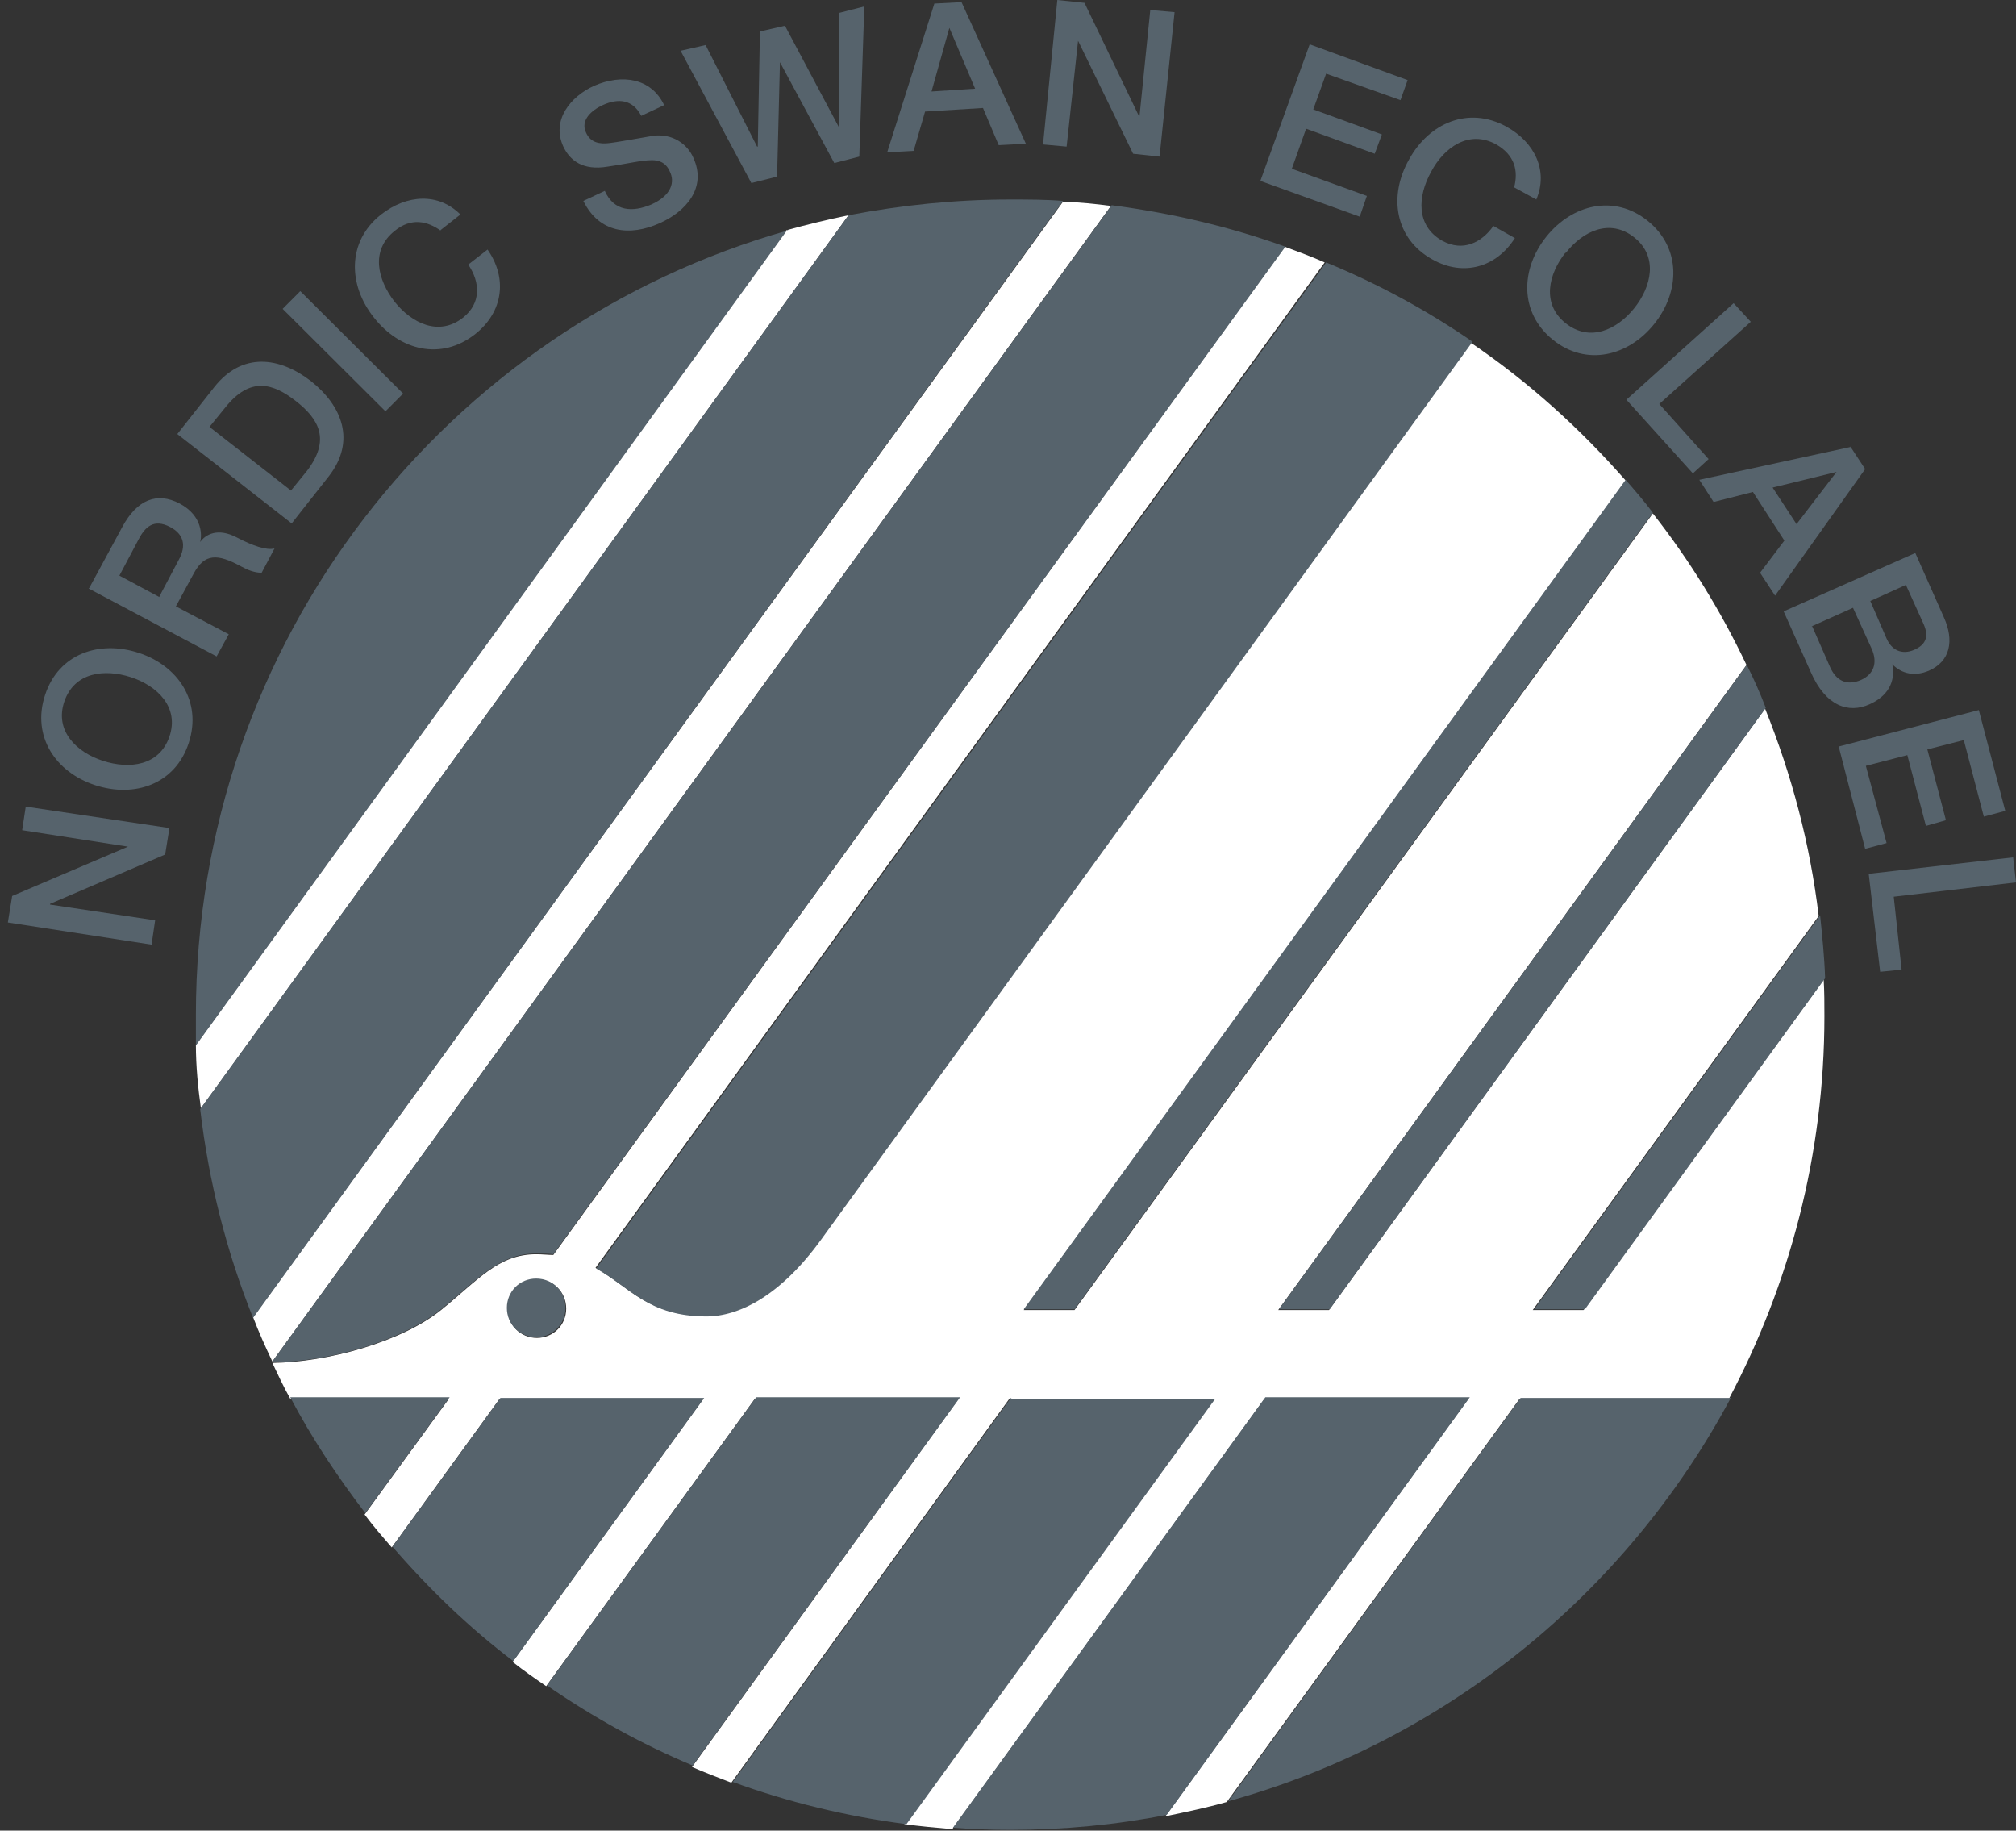 <?xml version="1.0" encoding="UTF-8"?><svg id="Layer_2" xmlns="http://www.w3.org/2000/svg" xmlns:xlink="http://www.w3.org/1999/xlink" viewBox="0 0 28.2 25.6"><rect x="0" y="0" width="28.2" height="25.6" fill="#333333" stroke="none"/><defs><style>.cls-1{fill:none;}.cls-2{clip-path:url(#clippath);}.cls-3{fill:#fff;}.cls-4{fill:#56636c;}</style><clipPath id="clippath"><rect class="cls-1" width="28.2" height="25.6"/></clipPath></defs><g id="ARTWORK"><g class="cls-2"><path class="cls-4" d="m1.94,9.13c.55.18.89.68.7,1.26-.19.58-.76.77-1.31.59-.55-.18-.89-.68-.7-1.26.19-.58.76-.77,1.31-.59m-.5,1.51c.37.12.79.07.93-.34.14-.41-.17-.71-.54-.83-.37-.12-.79-.07-.93.34-.14.41.17.71.54.83"/><path class="cls-4" d="m1.25,8.22l.46-.85c.21-.39.49-.49.8-.33.34.18.31.47.29.54h0c.07-.1.24-.21.52-.06.21.11.41.18.52.15l-.18.34c-.1,0-.2-.04-.29-.09-.33-.18-.51-.18-.66.1l-.25.46.74.39-.17.31-1.79-.95Zm.98.12l.27-.51c.11-.2.07-.36-.12-.46-.23-.12-.35,0-.44.17l-.27.51.56.3Z"/><path class="cls-4" d="m2.48,6.07l.52-.66c.39-.49.91-.42,1.35-.08.44.35.63.84.25,1.33l-.52.66-1.6-1.25Zm1.59.79l.22-.27c.34-.44.17-.73-.15-.98-.32-.25-.64-.35-.99.09l-.22.27,1.14.89Z"/><rect class="cls-4" x="4.62" y="3.9" width=".35" height="2.03" transform="translate(-2.07 4.84) rotate(-45.11)"/><path class="cls-4" d="m6.17,3.23c-.19-.14-.42-.19-.65,0-.34.27-.24.68,0,.99.24.3.62.49.96.22.25-.2.24-.49.07-.74l.27-.21c.28.4.22.87-.17,1.18-.48.38-1.06.23-1.42-.23-.36-.45-.38-1.06.1-1.44.36-.28.8-.31,1.11,0l-.28.22Z"/><path class="cls-4" d="m8.46,2.67c.13.29.39.3.65.19.29-.13.33-.32.26-.46-.06-.14-.17-.16-.25-.16-.15,0-.34.05-.62.09-.35.06-.53-.09-.62-.28-.17-.37.1-.7.43-.85.39-.17.8-.11.98.27l-.32.15c-.12-.23-.32-.25-.54-.15-.15.07-.32.21-.23.39.06.13.18.16.33.14.03,0,.49-.08.6-.1.28-.04.49.12.57.31.19.42-.11.75-.47.91-.42.19-.85.14-1.07-.31l.32-.15Z"/><polygon class="cls-4" points="9.52 .71 9.87 .63 10.59 2.05 10.6 2.05 10.63 .44 10.98 .36 11.73 1.77 11.74 1.77 11.74 .18 12.09 .09 12.02 2.19 11.67 2.28 10.91 .87 10.91 .87 10.87 2.47 10.51 2.56 9.52 .71"/><path class="cls-4" d="m13.07.05l.38-.02.9,1.98-.38.02-.22-.52-.81.05-.16.55-.37.02L13.07.05Zm-.05,1.23l.62-.04-.36-.85h0s-.25.89-.25.89Z"/><polygon class="cls-4" points="14.79 0 15.17 .04 15.93 1.62 15.94 1.62 16.09 .14 16.43 .17 16.22 2.19 15.85 2.15 15.08 .57 15.08 .57 14.92 2.05 14.59 2.02 14.79 0"/><polygon class="cls-4" points="18.32 .62 19.69 1.12 19.59 1.4 18.55 1.03 18.37 1.53 19.33 1.88 19.23 2.15 18.27 1.8 18.07 2.36 19.12 2.74 19.02 3.03 17.63 2.53 18.32 .62"/><path class="cls-4" d="m21.18,2.62c.06-.23.01-.45-.25-.6-.38-.21-.73.04-.91.38-.19.34-.22.76.16.97.28.15.54.03.71-.21l.3.17c-.26.41-.72.54-1.15.3-.53-.29-.62-.89-.33-1.4.28-.51.83-.75,1.36-.46.4.22.59.62.42,1.02l-.31-.17Z"/><path class="cls-4" d="m23.14,4.53c-.36.45-.95.6-1.42.22-.47-.38-.45-.99-.09-1.44.36-.45.95-.6,1.42-.22.47.38.45.99.09,1.44m-1.24-1c-.24.3-.34.72,0,.99.34.27.72.09.96-.21.24-.3.34-.72,0-.99-.34-.27-.72-.09-.96.22"/><polygon class="cls-4" points="24.25 4.24 24.49 4.5 23.21 5.65 23.9 6.42 23.68 6.62 22.75 5.59 24.25 4.24"/><path class="cls-4" d="m25.88,6.24l.21.32-1.26,1.77-.21-.32.34-.45-.44-.68-.55.14-.2-.31,2.12-.46Zm-1.09.57l.34.52.56-.73h0s-.9.22-.9.22Z"/><path class="cls-4" d="m26.79,7.73l.4.9c.15.33.09.62-.21.75-.19.08-.37.05-.51-.09h0c.05.25-.07.45-.32.56-.29.13-.61.03-.82-.45l-.38-.85,1.85-.82Zm-1.44,1.03l.25.57c.09.2.24.26.43.18.18-.08.24-.24.15-.44l-.26-.57-.58.26Zm.81-.36l.23.53c.07.16.21.23.38.16.19-.08.21-.21.13-.38l-.24-.53-.51.23Z"/><polygon class="cls-4" points="27.68 9.93 28.05 11.34 27.75 11.42 27.47 10.35 26.96 10.48 27.22 11.47 26.94 11.55 26.68 10.56 26.1 10.71 26.39 11.79 26.09 11.87 25.72 10.44 27.68 9.93"/><polygon class="cls-4" points="28.16 11.99 28.2 12.34 26.49 12.54 26.6 13.56 26.3 13.59 26.14 12.22 28.16 11.99"/><path class="cls-3" d="m11.48,17.32c-.57.79-1.15,1.08-1.61,1.08-.81,0-1.07-.41-1.54-.67L18.53,3.67c-.18-.08-.37-.15-.56-.22l-10.23,14.1c-.07,0-.15-.01-.24-.01-.53,0-.81.36-1.33.78-.56.45-1.59.73-2.36.74.08.17.16.34.25.5h2.22l-1.18,1.62c.12.16.25.31.38.46l1.51-2.08h2.85l-2.67,3.68c.15.12.31.23.47.34l2.92-4.02h2.85l-3.73,5.15c.18.08.37.15.55.22l3.89-5.37h2.85l-4.32,5.95c.22.03.44.05.67.07l4.37-6.02h2.85l-4.24,5.84c.29-.06.58-.12.86-.2l4.09-5.63h2.93c.85-1.6,1.34-3.42,1.34-5.36,0-.17,0-.34-.01-.51l-3.36,4.62h-.71l4-5.51c-.12-1.01-.38-1.98-.75-2.9l-6.1,8.41h-.71l6.55-9.02c-.36-.76-.8-1.47-1.31-2.12l-8.09,11.14h-.71l8.42-11.6c-.64-.73-1.36-1.38-2.17-1.93l-9.1,12.53Zm-3.97,1.39c-.23,0-.41-.18-.41-.41s.18-.41.41-.41.41.18.41.41-.18.41-.41.41"/><path class="cls-3" d="m15.54,2.88c-.22-.03-.44-.05-.67-.06L3.54,18.42c.08.21.17.41.27.62L15.54,2.88Z"/><path class="cls-3" d="m11.87,3.01c-.29.06-.58.13-.87.21L2.74,14.61c0,.3.03.6.07.89L11.87,3.01Z"/><path class="cls-4" d="m11.01,3.22L2.74,14.62c0-.14,0-.28,0-.43,0-5.22,3.5-9.62,8.29-10.97m9.57,1.56c-.64-.44-1.32-.81-2.05-1.11l-10.21,14.07c.47.26.73.67,1.54.67.46,0,1.04-.29,1.61-1.08l9.1-12.54ZM3.81,19.05c.77,0,1.8-.29,2.36-.74.52-.42.81-.78,1.33-.78.09,0,.16,0,.24.01L17.98,3.45c-.78-.28-1.59-.47-2.43-.58L3.81,19.04s0,0,0,0m.25.5c.3.57.66,1.11,1.05,1.62l1.18-1.62h-2.23Zm13.64,0l-4.37,6.02c.26.02.53.03.8.03.75,0,1.48-.07,2.19-.21l4.24-5.84h-2.85ZM14.87,2.81c-.24-.02-.49-.02-.74-.02-.77,0-1.53.08-2.26.22L2.8,15.51c.12,1.02.37,2,.74,2.92L14.87,2.81Zm6.4,16.74l-4.09,5.64c3.04-.84,5.57-2.91,7.03-5.64h-2.94Zm-7.13,0l-3.89,5.37c.77.28,1.58.48,2.43.59l4.32-5.95h-2.85Zm-3.57,0l-2.92,4.02c.64.44,1.32.82,2.04,1.12l3.74-5.15h-2.85Zm-3.57,0l-1.51,2.08c.51.59,1.07,1.13,1.69,1.6l2.67-3.68h-2.85Zm.5-1.67c-.23,0-.41.18-.41.41s.18.41.41.41.41-.18.41-.41-.18-.41-.41-.41m18.03-4.2c-.01-.3-.04-.59-.07-.88l-4,5.51h.71l3.36-4.63Zm-1.09-4.39l-6.55,9.02h.71l6.1-8.41c-.08-.21-.17-.41-.27-.61m-1.69-2.58l-8.42,11.6h.71l8.09-11.14c-.12-.16-.25-.31-.38-.46"/></g><polygon class="cls-4" points=".31 11.61 1.79 11.84 1.79 11.84 .17 12.53 .11 12.9 2.12 13.21 2.17 12.87 .7 12.65 .7 12.64 2.31 11.95 2.37 11.58 .36 11.28 .31 11.61"/></g></svg>